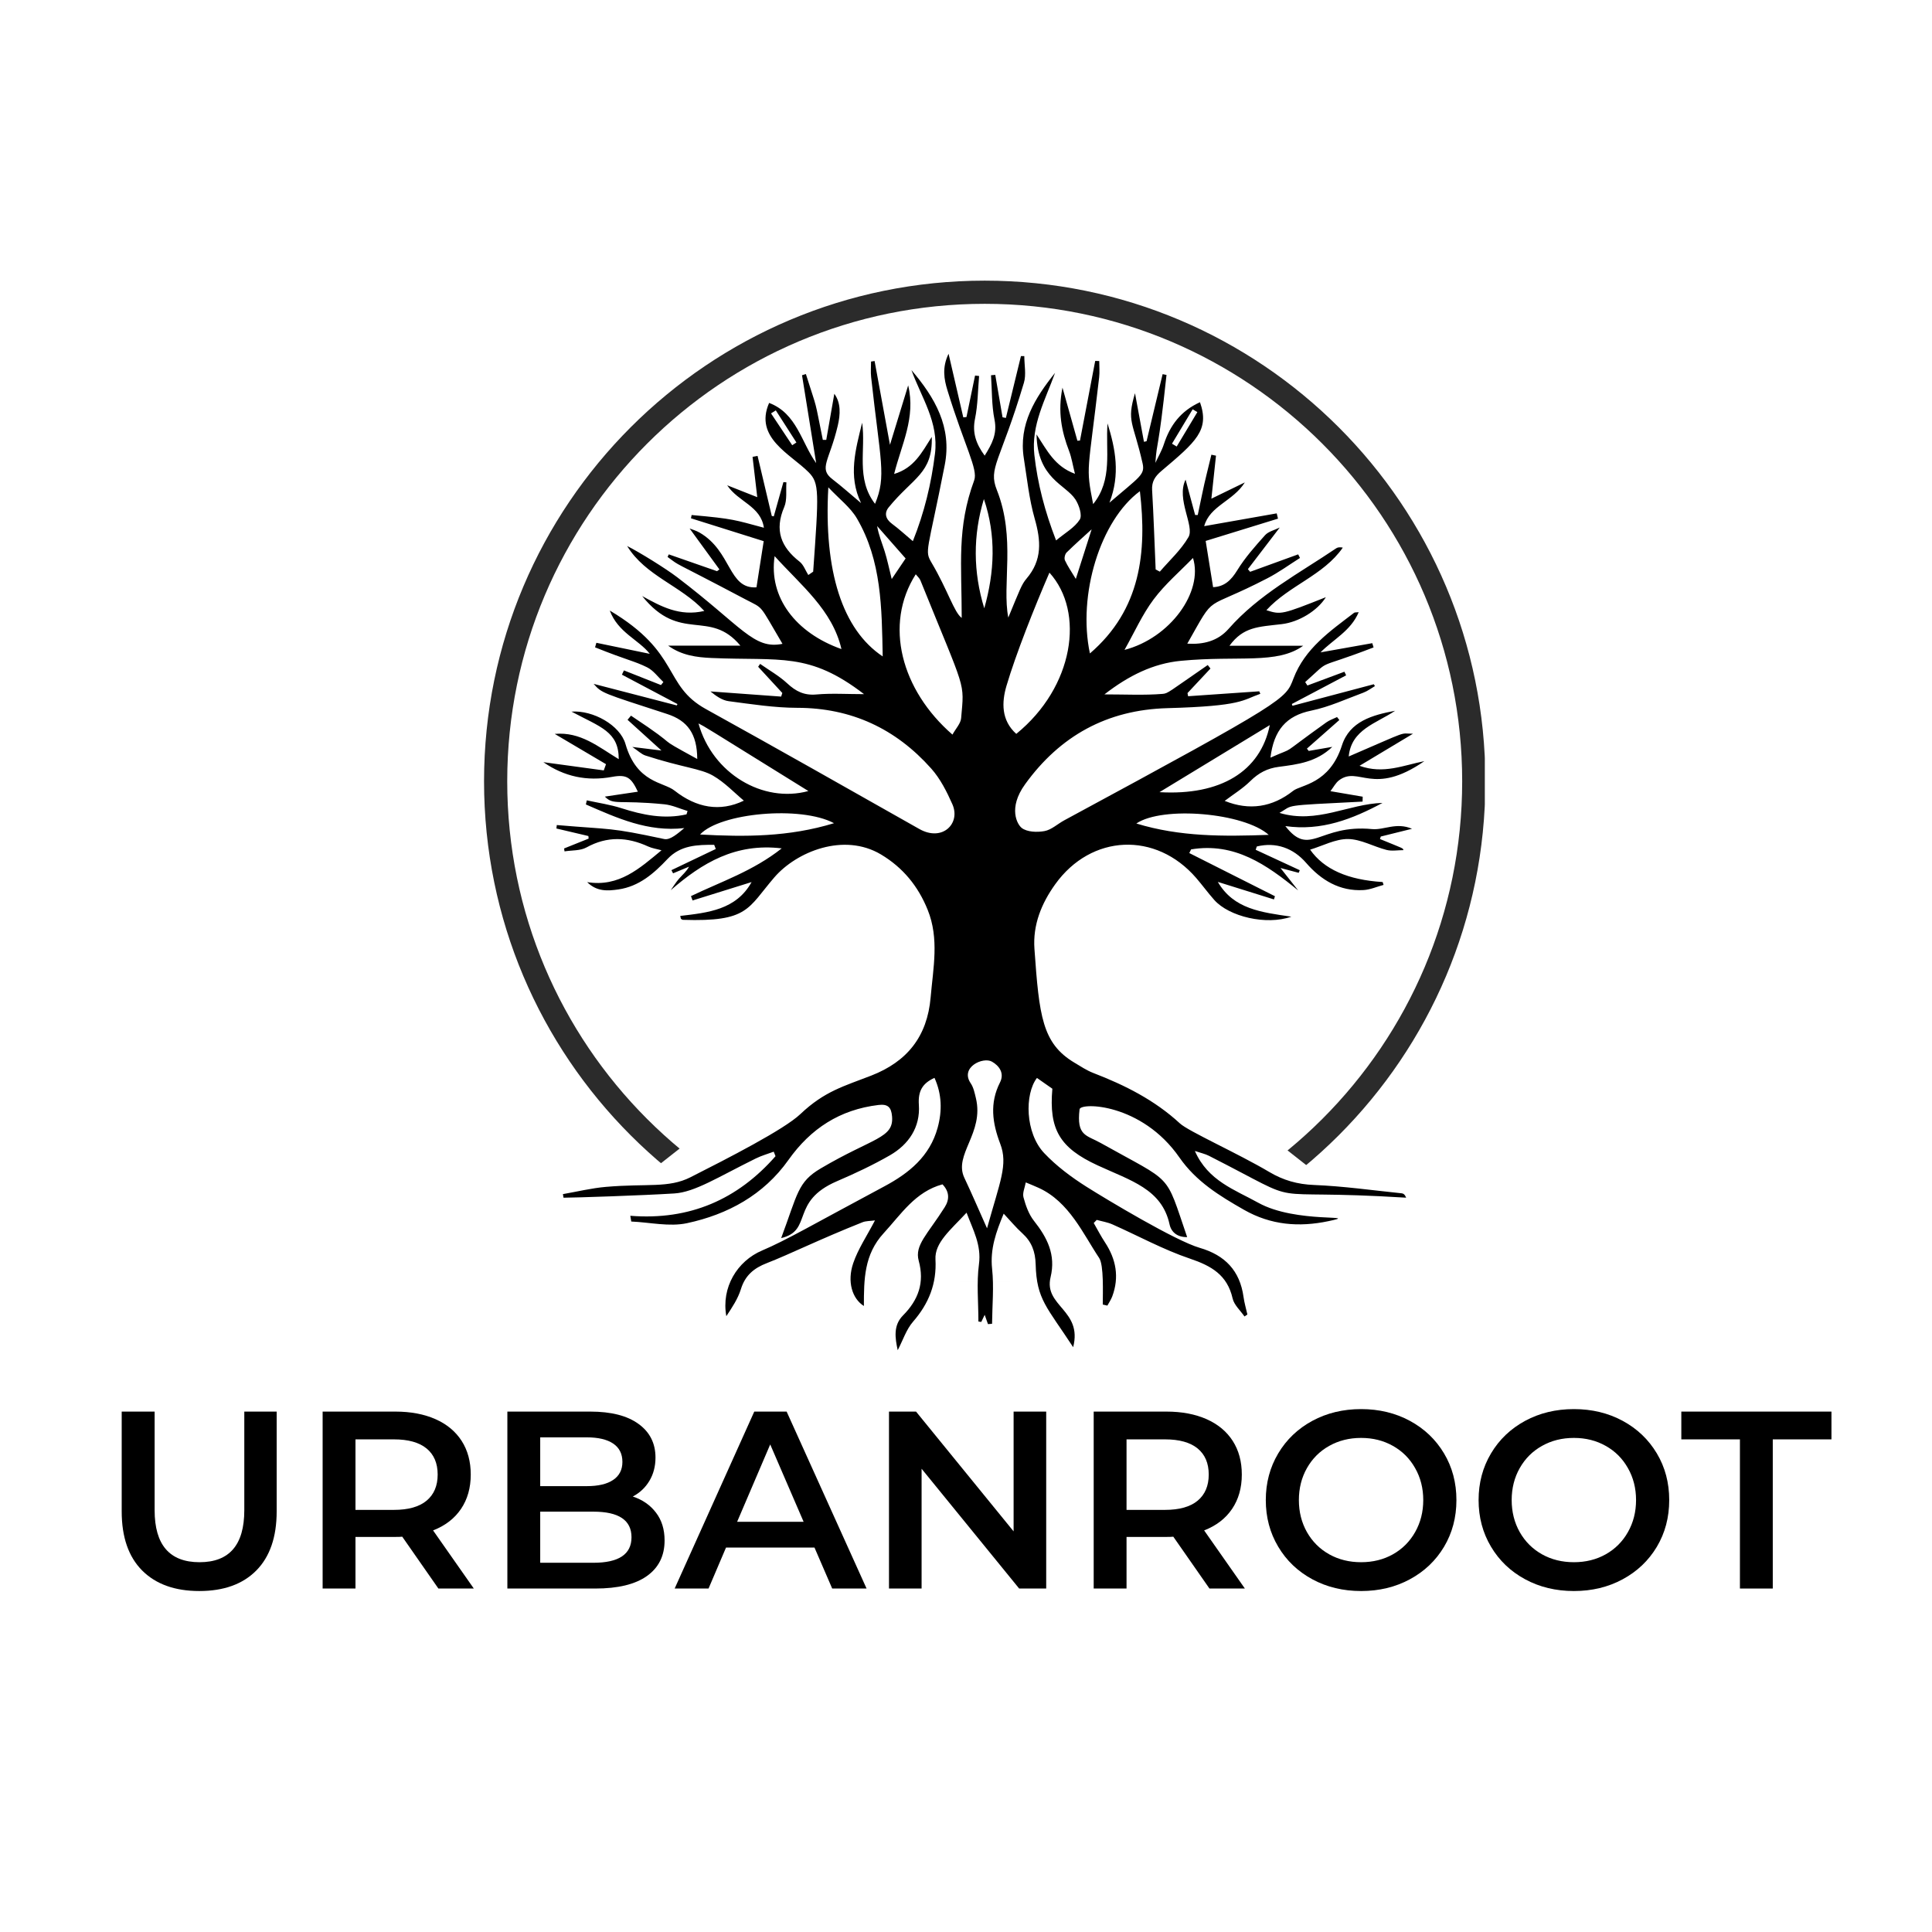 <svg version="1.0" preserveAspectRatio="xMidYMid meet" height="500" viewBox="0 0 375 375" zoomAndPan="magnify" width="500" xmlns:xlink="http://www.w3.org/1999/xlink" xmlns="http://www.w3.org/2000/svg"><defs><g></g><clipPath id="fcf68abcc4"><path clip-rule="nonzero" d="M 93.953 54.473 L 288.203 54.473 L 288.203 248.723 L 93.953 248.723 Z M 93.953 54.473"></path></clipPath><clipPath id="64511e3da0"><path clip-rule="nonzero" d="M 191.133 54.473 C 137.461 54.473 93.953 97.98 93.953 151.652 C 93.953 205.32 137.461 248.828 191.133 248.828 C 244.801 248.828 288.309 205.32 288.309 151.652 C 288.309 97.98 244.801 54.473 191.133 54.473 Z M 191.133 54.473"></path></clipPath><clipPath id="8361ce2b06"><path clip-rule="nonzero" d="M 98.973 176.723 L 282.629 176.723 L 282.629 248.836 L 98.973 248.836 Z M 98.973 176.723"></path></clipPath><clipPath id="bca1d08147"><path clip-rule="nonzero" d="M 190.684 176.723 L 282.395 248.836 L 98.973 248.836 Z M 190.684 176.723"></path></clipPath><clipPath id="321bc6f0a1"><path clip-rule="nonzero" d="M 105.473 68.621 L 276.473 68.621 L 276.473 262.121 L 105.473 262.121 Z M 105.473 68.621"></path></clipPath></defs><rect fill-opacity="1" height="450" y="-37.5" fill="#ffffff" width="450" x="-37.5"></rect><rect fill-opacity="1" height="450" y="-37.5" fill="#ffffff" width="450" x="-37.5"></rect><g clip-path="url(#fcf68abcc4)"><g clip-path="url(#64511e3da0)"><path stroke-miterlimit="4" stroke-opacity="1" stroke-width="12" stroke="#2b2b2b" d="M 129.571 -0.001 C 58.009 -0.001 -0.002 58.01 -0.002 129.572 C -0.002 201.13 58.009 259.14 129.571 259.14 C 201.128 259.14 259.139 201.13 259.139 129.572 C 259.139 58.01 201.128 -0.001 129.571 -0.001 Z M 129.571 -0.001" stroke-linejoin="miter" fill="none" transform="matrix(0.75, 0, 0, 0.75, 93.954, 54.473)" stroke-linecap="butt"></path></g></g><g clip-path="url(#8361ce2b06)"><g clip-path="url(#bca1d08147)"><path fill-rule="nonzero" fill-opacity="1" d="M 98.973 176.723 L 282.348 176.723 L 282.348 248.836 L 98.973 248.836 Z M 98.973 176.723" fill="#ffffff"></path></g></g><g clip-path="url(#321bc6f0a1)"><path fill-rule="nonzero" fill-opacity="1" d="M 274.07 160.867 C 271.023 159.547 268.629 161.145 266.328 160.926 C 256 159.938 254.293 166.504 249.484 160.344 C 256.5 161.344 262.516 158.973 268.344 155.844 C 261.75 156.023 255.613 159.973 248.344 157.781 C 251.223 156.176 248.367 156.402 264.473 155.59 L 264.5 154.637 L 258.238 153.566 C 258.844 152.773 259.254 151.949 259.906 151.457 C 263.73 148.582 266.441 154.66 276.465 147.742 C 272.445 148.523 268.535 150.32 263.883 148.641 L 274.262 142.414 C 271.473 142.414 273.973 141.59 261.785 146.832 C 262.289 141.57 267.16 140.41 270.793 137.961 C 266.402 138.785 261.969 140 260.465 144.695 C 258.059 152.199 252.488 152.324 251.004 153.496 C 246.953 156.695 242.492 157.383 237.711 155.453 C 239.391 154.18 241.211 153.066 242.691 151.605 C 244.285 150.031 245.977 149.129 248.23 148.84 C 251.824 148.375 255.512 147.938 258.598 144.965 L 254.02 145.758 L 253.672 145.305 L 259.965 139.754 L 259.52 139.18 C 258.82 139.52 258.059 139.77 257.438 140.215 C 247.609 147.25 252.074 144.633 246.594 147.059 C 247.242 141.762 249.633 138.926 254.516 137.93 C 257.988 137.219 261.297 135.672 264.652 134.434 C 265.441 134.145 266.137 133.598 266.875 133.168 L 266.648 132.812 L 250.867 136.992 L 250.746 136.645 L 261.285 131.082 L 260.949 130.383 L 253.77 133.055 L 253.336 132.391 C 258.773 127.535 254.742 130.238 266.609 125.664 L 266.359 124.84 L 256.312 126.625 C 258.789 124.098 262.184 122.469 263.723 118.828 C 263.234 118.883 262.973 118.836 262.828 118.945 C 258.168 122.512 253.277 125.859 251.055 131.707 C 249.531 135.723 249.828 135.852 206.566 159.227 C 205.277 159.922 204.094 161.062 202.738 161.312 C 201.301 161.578 199.336 161.508 198.305 160.695 C 197.469 160.035 195.617 156.871 198.957 152.242 C 205.746 142.82 214.887 137.781 226.578 137.453 C 241.234 137.047 241.133 135.879 244.629 134.668 L 244.418 134.184 L 230.609 135.137 L 230.492 134.527 L 234.953 129.762 L 234.422 129.082 C 226.754 134.363 226.73 134.594 225.645 134.684 C 222.102 134.973 218.516 134.781 214.367 134.781 C 219.078 131.133 223.836 128.773 229.234 128.262 C 240.508 127.195 247.832 129 252.941 125.344 L 238.637 125.344 C 241.355 121.625 244.242 121.684 248.809 121.141 C 252.09 120.75 255.703 118.562 257.352 115.914 C 248.816 119.301 248.637 119.344 245.805 118.438 C 250.219 113.609 256.883 111.703 260.637 106.293 C 260.121 106.184 259.68 106.207 259.367 106.418 C 252.152 111.293 244.348 115.371 238.469 122.059 C 236.328 124.496 233.473 125.121 230.453 124.934 C 236.219 114.766 233.234 118.863 246.012 112.238 C 248.211 111.102 250.23 109.625 252.328 108.297 L 251.973 107.602 L 242.648 110.988 L 242.215 110.473 L 248.398 102.391 C 247.391 102.895 246.207 103.148 245.547 103.879 C 243.609 106.039 241.652 108.246 240.141 110.703 C 238.953 112.637 237.652 113.875 235.461 113.969 L 234.02 104.996 L 248.059 100.668 L 247.809 99.645 L 233.734 102.125 C 234.812 98.18 239.336 97.285 241.621 93.637 L 235.129 96.793 L 236.023 88.445 L 235.129 88.258 C 233.41 95.363 234.094 92.316 232.484 99.957 L 231.973 99.957 L 230.121 93.098 C 228.246 96.871 231.91 102.121 230.684 104.246 C 229.254 106.73 227.023 108.75 225.121 110.957 L 224.312 110.531 C 224.09 105.398 223.922 100.266 223.625 95.137 C 223.527 93.469 224.199 92.457 225.426 91.418 C 232.156 85.723 234.82 83.508 232.918 78.07 C 229.168 79.773 227.086 82.586 225.902 86.242 C 225.496 87.488 224.812 88.645 224.258 89.84 C 224.586 85.195 224.781 88.078 226.418 72.773 L 225.664 72.625 L 222.547 85.641 L 222.043 85.754 L 220.301 76.32 C 218.637 81.945 219.934 81.785 221.773 89.922 C 222.281 92.168 221.234 92.5 215.344 97.57 C 217.48 92.055 216.504 87.129 214.973 82.188 C 214.555 87.488 216.039 93.074 212.176 97.852 C 210.699 90.266 211.172 92.168 213.344 73.242 C 213.465 72.199 213.363 71.133 213.363 70.078 L 212.578 70.055 L 209.625 85.508 L 209.121 85.547 L 206.227 75.242 C 205.281 79.922 206.055 83.742 207.5 87.516 C 207.996 88.805 208.203 90.203 208.648 91.965 C 204.703 90.512 203.258 87.453 201.191 84.32 C 201.363 92.949 206.836 94.008 208.746 96.953 C 209.445 98.039 210.102 100.027 209.578 100.852 C 208.582 102.418 206.73 103.438 204.984 104.895 C 202.793 99.238 201.395 93.879 200.77 88.301 C 200.121 82.484 202.926 77.559 204.785 72.371 C 200.895 77.25 197.676 82.363 198.727 88.977 C 199.348 92.895 199.754 96.887 200.836 100.68 C 202.051 104.934 202.336 108.699 199.234 112.328 C 198.293 113.426 197.945 114.48 195.711 119.867 C 194.457 113.473 197.199 104.441 193.484 95.098 C 191.77 90.781 194.117 89.777 198.742 74.293 C 199.215 72.703 198.816 70.855 198.816 69.125 L 198.164 69.117 L 195.242 81.121 L 194.594 80.996 L 193.18 72.762 L 192.355 72.836 C 192.555 75.715 192.465 78.656 193.035 81.461 C 193.594 84.223 192.527 86.191 191.125 88.441 C 189.449 86.141 188.688 84 189.25 81.273 C 189.805 78.57 189.801 75.75 190.043 72.98 L 189.258 72.895 L 187.59 80.949 L 186.973 81.008 L 184.117 68.664 C 182.82 71.344 183.25 73.648 183.895 75.746 C 187.262 86.711 189.879 91.09 189.086 93.242 C 185.688 102.473 186.668 109.555 186.668 119.934 C 185.215 118.922 183.977 114.582 180.852 109.281 C 179.395 106.805 180.012 107.418 183.371 90.273 C 184.82 82.879 181.445 77.152 176.91 71.832 C 178.824 77.137 182.238 81.938 181.477 88.078 C 180.762 93.863 179.434 99.422 177.184 105.039 C 175.715 103.805 174.484 102.664 173.141 101.672 C 171.887 100.75 171.586 99.59 172.496 98.473 C 177.223 92.672 181.059 91.926 180.855 84.797 C 178.883 87.914 177.406 90.836 173.551 91.996 C 174.988 86.238 177.773 81.094 176.277 74.801 L 172.742 86.336 L 169.758 70.074 L 169.07 70.176 C 169.07 71.18 168.977 72.195 169.086 73.188 C 170.875 89.566 172.094 92.375 169.844 97.793 C 166.07 92.895 168.098 87.27 167.34 82.047 C 166.09 87.207 164.559 92.328 167.133 97.648 C 165.152 95.984 163.406 94.422 161.555 93 C 158.832 90.906 161.012 89.426 162.609 82.625 C 163.117 80.461 163.25 78.223 161.941 76.43 L 160.375 85.379 L 159.711 85.379 C 157.977 76.855 158.844 80.273 156.422 72.602 L 155.672 72.832 L 158.418 89.887 C 155.52 85.859 154.688 80.25 149.285 78.207 C 146.332 84.965 153.438 88.117 156.961 91.668 C 159.062 93.781 158.93 95.602 157.836 110.961 L 156.891 111.609 C 156.336 110.73 155.969 109.621 155.203 109.02 C 151.574 106.188 150.289 102.898 152.215 98.426 C 152.816 97.023 152.523 95.234 152.641 93.621 L 152.059 93.578 L 150.191 100.227 L 149.801 100.148 L 147.043 88.488 L 146.07 88.676 L 146.984 96.5 L 141.148 94.195 C 143.273 97.418 147.656 98.195 148.273 102.434 C 142.582 100.914 142.449 100.695 134.242 99.965 L 134.117 100.602 L 148.234 105.039 L 146.832 114 C 141.34 114.375 142.047 107.016 135.801 103.383 C 135.141 103 134.379 102.789 133.855 102.578 L 139.637 110.52 L 139.176 110.867 L 129.812 107.602 L 129.574 108.102 C 132.418 110.18 129.469 108.293 144.707 116.344 C 148.355 118.27 147.188 117.023 151.879 124.969 C 146.27 126.109 144.078 121.652 131.414 112.02 C 129.25 110.371 124.156 107.203 121.727 105.98 C 125.289 111.797 132.082 113.617 136.711 118.582 C 131.898 119.715 128.277 117.688 124.645 115.695 C 132.043 124.926 137.688 118.102 143.707 125.316 L 129.684 125.316 C 132.316 127.219 135.195 127.586 138.098 127.715 C 151.504 128.301 157 126.496 167.711 134.734 C 164.438 134.734 161.426 134.535 158.457 134.797 C 156.086 135.012 154.465 134.188 152.801 132.641 C 151.23 131.184 149.309 130.105 147.539 128.863 L 147.156 129.418 L 151.848 134.508 L 151.621 135.207 L 137.898 134.207 C 138.977 135.086 140.16 135.93 141.43 136.098 C 145.852 136.676 150.301 137.379 154.738 137.387 C 165.254 137.398 173.859 141.438 180.754 149.18 C 182.512 151.152 183.777 153.664 184.859 156.109 C 186.504 159.836 182.922 163.441 178.445 160.91 C 164.652 153.117 150.875 145.293 137.012 137.629 C 128.629 132.996 132.184 126.738 118.359 118.508 C 119.953 122.785 123.949 124.141 126.129 126.91 L 115.758 124.766 L 115.5 125.648 C 121.918 128.223 123.008 128.25 125.586 129.516 C 126.816 130.117 127.715 131.402 128.762 132.383 L 128.297 132.969 L 121.105 130.125 L 120.715 130.953 L 131.496 136.66 L 131.363 136.922 L 115.227 132.738 C 116.828 134.559 116.812 134.465 129.484 138.586 C 133.453 139.875 135.309 142.43 135.336 147.32 C 126.004 142.215 133.258 146.059 122.477 138.91 L 121.805 139.711 L 128.391 145.68 L 122.734 144.98 C 123.879 145.75 124.512 146.398 125.273 146.645 C 132.465 148.984 135.973 149.152 138.402 150.559 C 140.68 151.875 142.559 153.887 144.379 155.406 C 139.75 157.641 135.168 156.809 130.914 153.449 C 128.77 151.754 123.602 152.012 121.406 144.414 C 120.348 140.746 115.105 137.82 110.926 138.125 C 116.586 141.145 120.102 141.992 120.098 147.355 C 116.148 144.965 112.695 142 107.672 142.449 L 117.625 148.328 L 117.191 149.535 L 105.469 147.938 C 109.527 150.742 113.91 151.691 118.816 150.789 C 121.707 150.254 122.527 150.957 123.809 153.668 L 117.402 154.621 C 119.129 156.363 119.867 155.219 128.926 156.109 C 130.465 156.262 131.945 156.961 133.453 157.414 L 133.25 158.066 C 128.91 159.055 124.758 158.195 120.605 156.867 C 118.43 156.172 116.137 155.84 113.898 155.348 L 113.719 156.145 C 119.758 158.77 125.762 161.535 132.824 160.73 C 131.551 161.785 130.074 163.105 128.93 162.859 C 118.098 160.547 119.109 161.082 108.074 160.141 L 108 160.812 L 114.207 162.273 L 114.254 162.773 L 109.492 164.684 L 109.574 165.25 C 111.004 165.02 112.637 165.148 113.832 164.488 C 117.867 162.258 121.789 162.457 125.828 164.309 C 126.598 164.664 127.473 164.781 128.398 165.039 C 124.172 168.531 120.148 172.23 113.969 171.219 C 115.832 173.082 117.93 172.938 120.016 172.641 C 124.035 172.062 126.902 169.555 129.559 166.734 C 132.121 164.016 135.363 163.973 138.621 163.977 L 138.934 164.785 L 130.324 168.898 L 130.645 169.512 L 133.742 168.219 C 133.234 169.168 132.461 169.805 131.805 170.547 C 131.199 171.238 130.719 172.039 130.184 172.789 C 136.301 167.484 142.75 163.602 151.73 164.668 C 146.172 169.074 139.941 171.133 134.117 173.934 L 134.426 174.781 L 145.883 171.211 C 142.879 176.613 137.387 177.152 132.035 177.781 C 132.141 178.211 132.137 178.316 132.184 178.348 C 132.297 178.43 132.434 178.535 132.566 178.539 C 145.289 178.953 145.098 176.336 150.285 170.312 C 154.594 165.309 163.777 161.547 171 165.852 C 175.27 168.402 178.215 172.016 180.062 176.598 C 182.328 182.199 181.129 187.867 180.637 193.582 C 179.984 201.207 176.055 206.062 169.125 208.766 C 163.797 210.84 160.059 211.781 155.34 216.254 C 152.191 219.246 141.207 224.863 134.035 228.496 C 129.762 230.66 125.656 229.68 117.617 230.371 C 114.812 230.613 112.047 231.293 109.262 231.777 L 109.379 232.473 C 111.461 232.473 124.711 232.039 130.887 231.648 C 134.875 231.398 139.348 228.484 146.711 224.852 C 147.812 224.309 149.02 223.973 150.18 223.539 L 150.527 224.418 C 143.172 232.805 133.883 236.902 122.34 235.984 L 122.527 237.098 C 126.145 237.254 129.918 238.152 133.348 237.418 C 141.246 235.727 148.219 231.945 153.039 225.141 C 157.371 219.031 163.039 215.375 170.492 214.477 C 172.316 214.254 172.996 214.891 173.148 216.695 C 173.512 220.965 169.441 220.805 159.297 226.793 C 154.812 229.438 154.844 231.695 151.625 240.312 C 157.844 238.848 153.301 233.203 162.453 229.273 C 165.949 227.773 169.414 226.145 172.711 224.254 C 176.395 222.141 178.648 218.773 178.352 214.449 C 178.164 211.75 179.066 210.266 181.383 209.211 C 182.816 212.367 182.898 215.598 181.996 218.891 C 180.473 224.441 176.449 227.707 171.645 230.273 C 157.805 237.676 152.582 240.746 147.938 242.715 C 143.07 244.773 139.973 249.914 140.98 255.469 C 142.086 253.801 143.23 252.098 143.809 250.219 C 144.637 247.539 146.352 246.133 148.852 245.168 C 153.234 243.469 158.977 240.594 167.422 237.234 C 168.086 236.973 168.867 237.012 169.832 236.879 C 168.266 239.895 166.547 242.418 165.602 245.207 C 164.402 248.754 165.395 252.062 167.68 253.492 C 167.68 248.336 167.719 243.504 171.508 239.375 C 174.934 235.645 177.66 231.316 182.934 229.879 C 184.25 231.246 184.355 232.75 183.379 234.301 C 180.023 239.617 177.488 241.664 178.324 244.719 C 179.477 248.934 178.273 252.301 175.273 255.324 C 173.359 257.254 173.73 259.691 174.246 262.074 C 175.258 260.137 175.91 258.051 177.219 256.543 C 180.281 253.023 181.828 249.16 181.574 244.453 C 181.398 241.203 184.477 238.758 187.609 235.379 C 188.863 238.742 190.516 241.621 190.016 245.379 C 189.531 249.031 189.91 252.797 189.91 256.512 L 190.465 256.582 L 191.129 255.207 L 191.762 257.008 L 192.559 256.949 C 192.59 253.387 192.945 249.789 192.566 246.27 C 192.152 242.414 193.344 239.113 194.816 235.57 C 196.102 236.938 197.18 238.246 198.422 239.371 C 200.234 241.008 200.953 242.918 201.02 245.395 C 201.207 252.254 203.16 253.613 208.301 261.488 C 210.156 254.246 202.555 253.562 203.918 247.898 C 204.969 243.527 203.262 240.219 200.688 236.961 C 199.684 235.691 199.09 234.004 198.66 232.41 C 198.426 231.547 198.93 230.48 199.102 229.504 C 199.941 229.855 200.785 230.188 201.609 230.566 C 207.551 233.273 210.258 239.562 213.344 244.168 C 214.273 245.559 214.047 250.934 214.047 253.211 L 214.941 253.418 C 215.262 252.824 215.652 252.258 215.887 251.633 C 217.277 247.898 216.641 244.43 214.48 241.148 C 213.684 239.941 213.02 238.645 212.293 237.387 L 212.875 236.781 C 213.891 237.066 214.965 237.23 215.918 237.652 C 220.938 239.875 225.797 242.555 230.973 244.301 C 235.121 245.703 238.211 247.457 239.25 252.027 C 239.539 253.301 240.758 254.367 241.555 255.527 L 242.117 255.148 C 241.863 254.008 241.527 252.883 241.367 251.73 C 240.664 246.625 237.754 243.621 232.859 242.203 C 228.148 240.84 214.785 232.812 210.867 230.336 C 207.93 228.477 205.055 226.332 202.676 223.816 C 198.977 219.902 198.855 212.375 201.27 209.227 L 204.262 211.32 C 203.574 219.215 205.68 222.789 213.027 226.188 C 219.43 229.152 225.516 230.77 227.008 237.641 C 227.344 239.184 228.535 240.152 230.426 240.121 C 226.039 227.336 227.91 229.852 213.664 221.863 C 210.859 220.289 208.93 220.527 209.543 215.32 C 209.707 213.945 221.582 214.086 228.934 224.68 C 232.16 229.324 236.707 232.113 241.461 234.824 C 246.688 237.801 252.125 238.227 257.844 237.027 C 264.539 235.625 251.578 237.543 244.234 233.457 C 239.672 230.918 234.473 229.215 231.926 223.402 C 233.082 223.793 233.914 223.965 234.645 224.336 C 254.996 234.68 242.871 230.609 272.934 232.469 C 272.691 231.855 272.391 231.652 272.07 231.621 C 266.398 231.039 260.73 230.23 255.043 230.004 C 251.832 229.875 249.105 229.102 246.367 227.48 C 240.211 223.832 230.703 219.609 229.012 218.047 C 224.105 213.523 218.336 210.625 212.203 208.262 C 210.918 207.766 209.738 206.973 208.543 206.262 C 202.285 202.527 201.707 197.199 200.785 184.18 C 200.453 179.508 202.137 175.371 204.824 171.625 C 211.816 161.891 224.352 161.344 232.188 170.426 C 233.387 171.816 234.469 173.312 235.691 174.684 C 238.555 177.91 245.781 179.648 250.648 177.926 C 244.824 177.078 239.453 176.465 236.379 171.176 L 247.273 174.578 L 247.465 173.957 L 230.84 165.578 L 231.191 164.867 C 239.637 163.457 245.859 167.844 251.977 172.836 L 248.543 168.48 L 252.074 169.414 L 252.285 168.906 L 243.727 164.941 L 243.945 164.301 C 247.652 163.398 251.02 164.602 253.523 167.488 C 256.43 170.84 260.035 173.023 264.648 172.762 C 265.965 172.688 267.25 172.105 268.551 171.758 L 268.371 171.203 C 261.605 170.785 256.965 168.727 254.293 164.918 C 256.758 164.172 259.211 162.832 261.648 162.855 C 264.141 162.879 266.602 164.328 269.125 164.969 C 270.156 165.23 271.309 165.012 272.406 165.012 C 272.281 164.57 272.516 164.781 267.852 162.855 L 268.008 162.371 Z M 231.496 79.445 L 232.406 79.992 L 228.395 86.672 L 227.484 86.121 Z M 153.77 86.418 L 149.656 80.238 L 150.582 79.652 L 154.582 85.887 Z M 135.578 140.418 C 137.117 141.215 135.625 140.344 156.906 153.539 C 148.109 155.949 138.281 150.164 135.578 140.418 Z M 135.883 161.977 C 139.738 157.789 155.418 156.328 161.883 159.781 C 153.121 162.469 144.555 162.457 135.883 161.977 Z M 223.918 116.34 C 226.137 113.375 229.027 110.914 231.559 108.301 C 233.594 114.855 227.145 123.836 218.266 126.145 C 220.203 122.711 221.723 119.27 223.918 116.34 Z M 221.254 95.34 C 222.641 107.195 221.434 118.34 211.551 126.832 C 209.129 115.418 213.594 100.98 221.254 95.34 Z M 207.023 107.242 C 208.695 105.598 210.457 104.051 211.887 102.742 L 208.816 112.367 C 207.984 110.988 207.238 109.922 206.703 108.758 C 206.523 108.371 206.707 107.555 207.023 107.242 Z M 190.973 96.863 C 193.387 103.973 193.039 111.027 191.047 118.074 C 188.875 111 188.836 103.918 190.973 96.863 Z M 150.355 107.945 C 155.473 113.621 161.57 118.387 163.324 125.984 C 154.434 122.844 149.16 115.922 150.355 107.945 Z M 160.777 94.59 C 162.902 96.855 165.066 98.477 166.324 100.625 C 171.133 108.84 171.148 118 171.332 127.41 C 163.512 122.207 159.871 110.883 160.777 94.59 Z M 171.711 107 C 171.215 105.418 170.555 103.887 170.25 102.105 L 175.781 108.395 L 173.082 112.391 C 172.551 110.258 172.215 108.605 171.711 107 Z M 184.871 142.586 C 174.922 133.941 171.523 121.242 177.746 111.469 C 178.074 111.887 178.48 112.223 178.652 112.648 C 187.582 134.75 187.176 132.094 186.555 139.398 C 186.465 140.438 185.527 141.402 184.871 142.586 Z M 191.582 238.414 C 189.941 234.746 188.617 231.652 187.18 228.613 C 185.043 224.109 191.062 219.938 189.418 213.133 C 189.18 212.145 188.965 211.066 188.41 210.258 C 186.301 207.164 190.801 205.086 192.527 206.059 C 193.883 206.824 195.031 208.262 194.094 210.113 C 192.062 214.109 192.609 217.984 194.145 222.008 C 195.688 226.047 194.113 229.293 191.582 238.414 Z M 195.355 133.129 C 197.176 126.953 200.797 117.848 203.695 111.148 C 210.645 118.828 208.414 133.379 197.258 142.445 C 194.316 139.805 194.418 136.309 195.355 133.129 Z M 246.465 140.742 C 244.645 149.727 236.922 154.445 225.055 153.758 Z M 220.559 159.84 C 225.688 156.395 241.469 157.762 246.258 162.047 C 237.531 162.359 229.043 162.438 220.559 159.84 Z M 220.559 159.84" fill="#000000"></path></g><g fill-opacity="1" fill="#000000"><g transform="translate(19.31, 308.333)"><g><path d="M 19.375 0.484 C 14.633 0.484 10.938 -0.844 8.281 -3.5 C 5.633 -6.164 4.312 -9.988 4.312 -14.969 L 4.312 -34.344 L 10.703 -34.344 L 10.703 -15.203 C 10.703 -8.473 13.609 -5.109 19.422 -5.109 C 25.211 -5.109 28.109 -8.473 28.109 -15.203 L 28.109 -34.344 L 34.391 -34.344 L 34.391 -14.969 C 34.391 -9.988 33.07 -6.164 30.438 -3.5 C 27.812 -0.844 24.125 0.484 19.375 0.484 Z M 19.375 0.484"></path></g></g></g><g fill-opacity="1" fill="#000000"><g transform="translate(58.013, 308.333)"><g><path d="M 27.078 0 L 20.062 -10.062 C 19.77 -10.031 19.328 -10.016 18.734 -10.016 L 10.984 -10.016 L 10.984 0 L 4.609 0 L 4.609 -34.344 L 18.734 -34.344 C 21.711 -34.344 24.305 -33.852 26.516 -32.875 C 28.723 -31.895 30.414 -30.488 31.594 -28.656 C 32.77 -26.82 33.359 -24.645 33.359 -22.125 C 33.359 -19.539 32.727 -17.316 31.469 -15.453 C 30.207 -13.586 28.398 -12.195 26.047 -11.281 L 33.953 0 Z M 26.938 -22.125 C 26.938 -24.32 26.219 -26.008 24.781 -27.188 C 23.344 -28.363 21.234 -28.953 18.453 -28.953 L 10.984 -28.953 L 10.984 -15.266 L 18.453 -15.266 C 21.234 -15.266 23.344 -15.859 24.781 -17.047 C 26.219 -18.242 26.938 -19.938 26.938 -22.125 Z M 26.938 -22.125"></path></g></g></g><g fill-opacity="1" fill="#000000"><g transform="translate(93.871, 308.333)"><g><path d="M 28.953 -17.859 C 30.848 -17.234 32.348 -16.191 33.453 -14.734 C 34.566 -13.285 35.125 -11.484 35.125 -9.328 C 35.125 -6.348 33.977 -4.047 31.688 -2.422 C 29.406 -0.805 26.07 0 21.688 0 L 4.609 0 L 4.609 -34.344 L 20.703 -34.344 C 24.754 -34.344 27.875 -33.547 30.062 -31.953 C 32.258 -30.367 33.359 -28.191 33.359 -25.422 C 33.359 -23.711 32.961 -22.203 32.172 -20.891 C 31.391 -19.586 30.316 -18.578 28.953 -17.859 Z M 10.984 -29.344 L 10.984 -19.875 L 20.016 -19.875 C 22.242 -19.875 23.953 -20.273 25.141 -21.078 C 26.336 -21.879 26.938 -23.047 26.938 -24.578 C 26.938 -26.148 26.336 -27.336 25.141 -28.141 C 23.953 -28.941 22.242 -29.344 20.016 -29.344 Z M 21.297 -5 C 26.234 -5 28.703 -6.648 28.703 -9.953 C 28.703 -13.266 26.234 -14.922 21.297 -14.922 L 10.984 -14.922 L 10.984 -5 Z M 21.297 -5"></path></g></g></g><g fill-opacity="1" fill="#000000"><g transform="translate(131.201, 308.333)"><g><path d="M 26.891 -7.953 L 9.719 -7.953 L 6.328 0 L -0.25 0 L 15.203 -34.344 L 21.484 -34.344 L 37 0 L 30.328 0 Z M 24.781 -12.953 L 18.297 -27.969 L 11.875 -12.953 Z M 24.781 -12.953"></path></g></g></g><g fill-opacity="1" fill="#000000"><g transform="translate(167.943, 308.333)"><g><path d="M 35.125 -34.344 L 35.125 0 L 29.875 0 L 10.938 -23.25 L 10.938 0 L 4.609 0 L 4.609 -34.344 L 9.859 -34.344 L 28.797 -11.094 L 28.797 -34.344 Z M 35.125 -34.344"></path></g></g></g><g fill-opacity="1" fill="#000000"><g transform="translate(207.676, 308.333)"><g><path d="M 27.078 0 L 20.062 -10.062 C 19.77 -10.031 19.328 -10.016 18.734 -10.016 L 10.984 -10.016 L 10.984 0 L 4.609 0 L 4.609 -34.344 L 18.734 -34.344 C 21.711 -34.344 24.305 -33.852 26.516 -32.875 C 28.723 -31.895 30.414 -30.488 31.594 -28.656 C 32.77 -26.82 33.359 -24.645 33.359 -22.125 C 33.359 -19.539 32.727 -17.316 31.469 -15.453 C 30.207 -13.586 28.398 -12.195 26.047 -11.281 L 33.953 0 Z M 26.938 -22.125 C 26.938 -24.32 26.219 -26.008 24.781 -27.188 C 23.344 -28.363 21.234 -28.953 18.453 -28.953 L 10.984 -28.953 L 10.984 -15.266 L 18.453 -15.266 C 21.234 -15.266 23.344 -15.859 24.781 -17.047 C 26.219 -18.242 26.938 -19.938 26.938 -22.125 Z M 26.938 -22.125"></path></g></g></g><g fill-opacity="1" fill="#000000"><g transform="translate(243.534, 308.333)"><g><path d="M 20.656 0.484 C 17.156 0.484 14 -0.273 11.188 -1.797 C 8.375 -3.316 6.164 -5.426 4.562 -8.125 C 2.957 -10.82 2.156 -13.836 2.156 -17.172 C 2.156 -20.504 2.957 -23.52 4.562 -26.219 C 6.164 -28.914 8.375 -31.023 11.188 -32.547 C 14 -34.066 17.156 -34.828 20.656 -34.828 C 24.156 -34.828 27.312 -34.066 30.125 -32.547 C 32.938 -31.023 35.145 -28.922 36.75 -26.234 C 38.352 -23.555 39.156 -20.535 39.156 -17.172 C 39.156 -13.805 38.352 -10.781 36.75 -8.094 C 35.145 -5.414 32.938 -3.316 30.125 -1.797 C 27.312 -0.273 24.156 0.484 20.656 0.484 Z M 20.656 -5.109 C 22.945 -5.109 25.004 -5.617 26.828 -6.641 C 28.66 -7.672 30.098 -9.109 31.141 -10.953 C 32.191 -12.805 32.719 -14.879 32.719 -17.172 C 32.719 -19.461 32.191 -21.531 31.141 -23.375 C 30.098 -25.227 28.66 -26.664 26.828 -27.688 C 25.004 -28.719 22.945 -29.234 20.656 -29.234 C 18.363 -29.234 16.301 -28.719 14.469 -27.688 C 12.633 -26.664 11.191 -25.227 10.141 -23.375 C 9.098 -21.531 8.578 -19.461 8.578 -17.172 C 8.578 -14.879 9.098 -12.805 10.141 -10.953 C 11.191 -9.109 12.633 -7.672 14.469 -6.641 C 16.301 -5.617 18.363 -5.109 20.656 -5.109 Z M 20.656 -5.109"></path></g></g></g><g fill-opacity="1" fill="#000000"><g transform="translate(284.838, 308.333)"><g><path d="M 20.656 0.484 C 17.156 0.484 14 -0.273 11.188 -1.797 C 8.375 -3.316 6.164 -5.426 4.562 -8.125 C 2.957 -10.82 2.156 -13.836 2.156 -17.172 C 2.156 -20.504 2.957 -23.52 4.562 -26.219 C 6.164 -28.914 8.375 -31.023 11.188 -32.547 C 14 -34.066 17.156 -34.828 20.656 -34.828 C 24.156 -34.828 27.312 -34.066 30.125 -32.547 C 32.938 -31.023 35.145 -28.922 36.75 -26.234 C 38.352 -23.555 39.156 -20.535 39.156 -17.172 C 39.156 -13.805 38.352 -10.781 36.75 -8.094 C 35.145 -5.414 32.938 -3.316 30.125 -1.797 C 27.312 -0.273 24.156 0.484 20.656 0.484 Z M 20.656 -5.109 C 22.945 -5.109 25.004 -5.617 26.828 -6.641 C 28.66 -7.672 30.098 -9.109 31.141 -10.953 C 32.191 -12.805 32.719 -14.879 32.719 -17.172 C 32.719 -19.461 32.191 -21.531 31.141 -23.375 C 30.098 -25.227 28.66 -26.664 26.828 -27.688 C 25.004 -28.719 22.945 -29.234 20.656 -29.234 C 18.363 -29.234 16.301 -28.719 14.469 -27.688 C 12.633 -26.664 11.191 -25.227 10.141 -23.375 C 9.098 -21.531 8.578 -19.461 8.578 -17.172 C 8.578 -14.879 9.098 -12.805 10.141 -10.953 C 11.191 -9.109 12.633 -7.672 14.469 -6.641 C 16.301 -5.617 18.363 -5.109 20.656 -5.109 Z M 20.656 -5.109"></path></g></g></g><g fill-opacity="1" fill="#000000"><g transform="translate(326.141, 308.333)"><g><path d="M 11.578 -28.953 L 0.203 -28.953 L 0.203 -34.344 L 29.344 -34.344 L 29.344 -28.953 L 17.953 -28.953 L 17.953 0 L 11.578 0 Z M 11.578 -28.953"></path></g></g></g></svg>